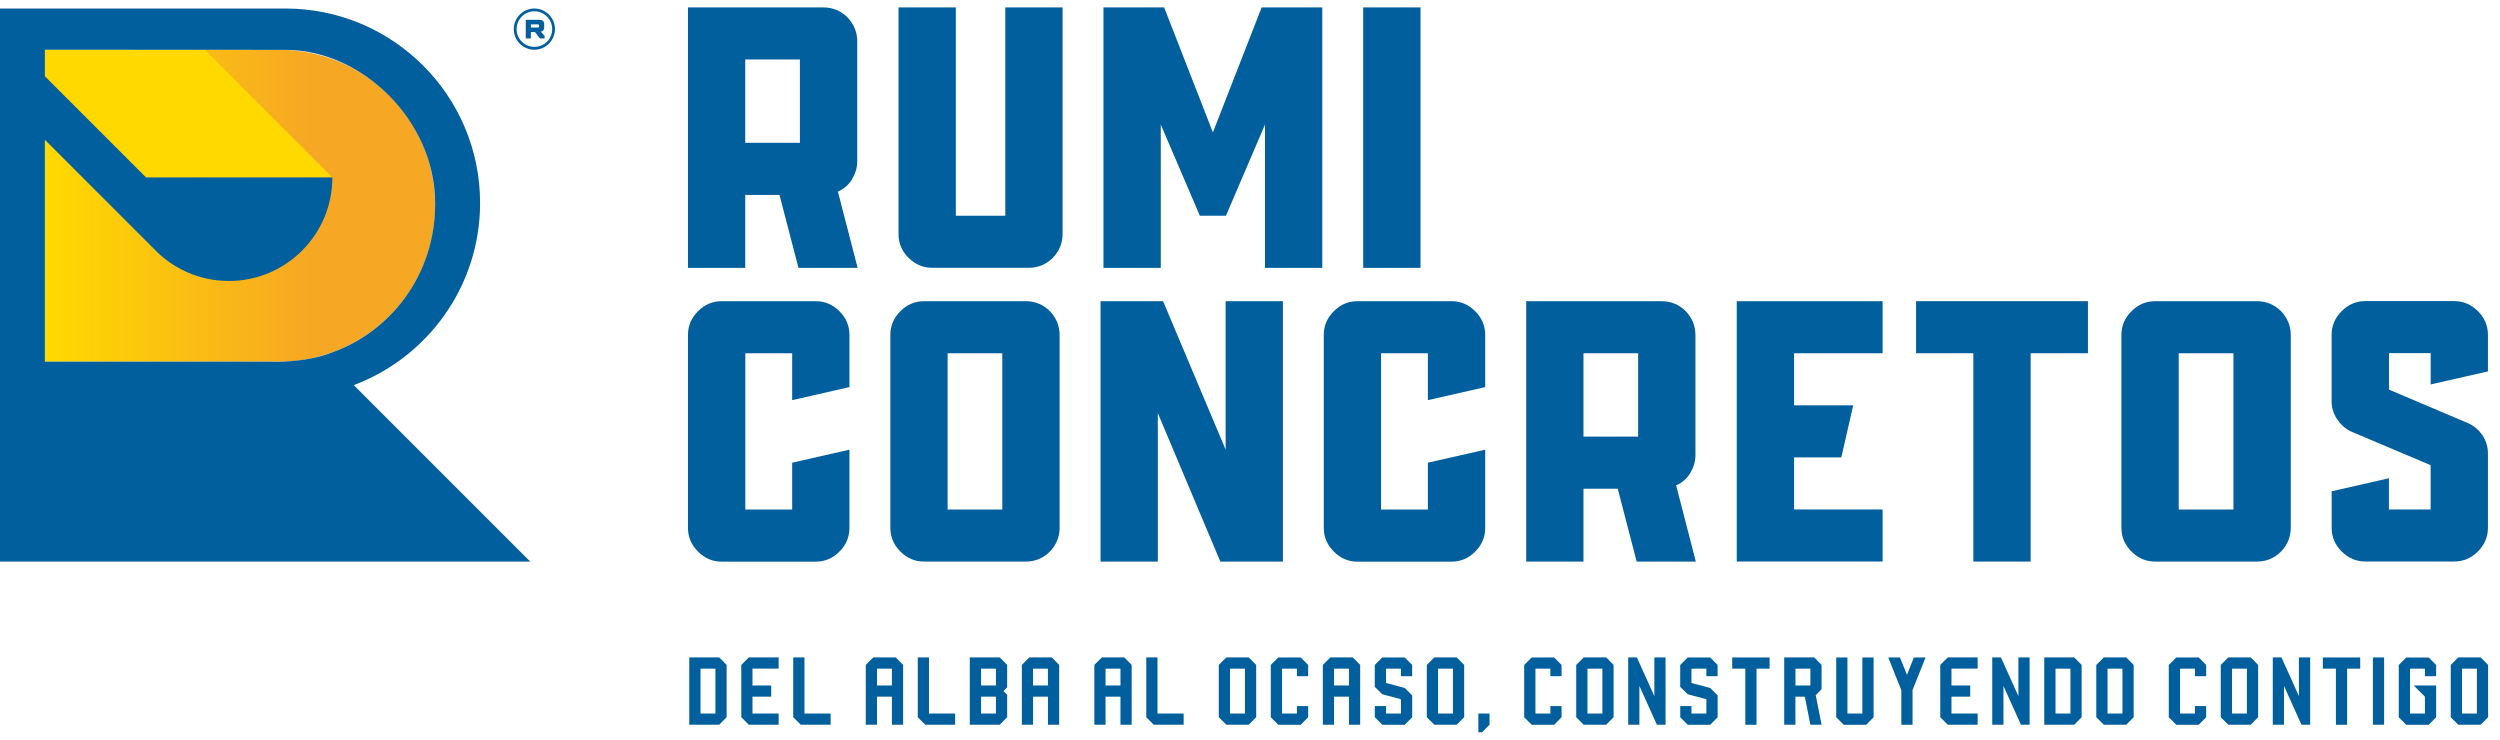 <?xml version="1.0" encoding="UTF-8"?> <svg xmlns="http://www.w3.org/2000/svg" width="169" height="50" viewBox="0 0 169 50" fill="none"><g clip-path="url(#clip0_2041_872)"><path d="M49.12 44.949V48.484L48.618 48.992H46.594V44.441H48.618L49.12 44.949ZM48.362 45.202H47.355V48.237H48.362V45.202Z" fill="#025F9E"></path><path d="M50.868 45.202V46.336H52.135V47.094H50.868V48.234H52.637V48.992H50.619L50.111 48.484V44.949L50.619 44.441H52.637V45.199H50.868V45.202Z" fill="#025F9E"></path><path d="M56.151 48.234V48.992H54.132L53.624 48.484V44.441H54.382V48.234H56.151Z" fill="#025F9E"></path><path d="M61.051 44.949V48.992H60.293V47.094H59.285V48.992H58.527V44.949L59.036 44.441H60.551L61.054 44.949H61.051ZM60.293 45.202H59.285V46.336H60.293V45.202Z" fill="#025F9E"></path><path d="M64.567 48.234V48.992H62.549L62.041 48.484V44.441H62.799V48.234H64.567Z" fill="#025F9E"></path><path d="M68.084 46.468L67.834 46.718L68.084 46.968V48.484L67.582 48.992H65.558V44.441H67.582L68.084 44.949V46.465V46.468ZM67.326 45.202H66.319V46.336H67.326V45.202ZM67.326 47.094H66.319V48.234H67.326V47.094Z" fill="#025F9E"></path><path d="M71.601 44.949V48.992H70.843V47.094H69.835V48.992H69.077V44.949L69.585 44.441H71.101L71.604 44.949H71.601ZM70.84 45.202H69.832V46.336H70.84V45.202Z" fill="#025F9E"></path><path d="M76.501 44.949V48.992H75.743V47.094H74.735V48.992H73.977V44.949L74.486 44.441H76.002L76.504 44.949H76.501ZM75.743 45.202H74.735V46.336H75.743V45.202Z" fill="#025F9E"></path><path d="M80.015 48.234V48.992H77.996L77.488 48.484V44.441H78.246V48.234H80.015Z" fill="#025F9E"></path><path d="M84.918 44.949V48.484L84.415 48.992H82.9L82.391 48.484V44.949L82.9 44.441H84.415L84.918 44.949ZM84.157 45.202H83.149V48.237H84.157V45.202Z" fill="#025F9E"></path><path d="M87.674 45.71V45.202H86.666V48.237H87.674V47.728H88.431V48.486L87.929 48.995H86.413L85.905 48.486V44.952L86.413 44.444H87.929L88.431 44.952V45.71H87.674Z" fill="#025F9E"></path><path d="M91.948 44.949V48.992H91.19V47.094H90.182V48.992H89.424V44.949L89.933 44.441H91.449L91.951 44.949H91.948ZM91.19 45.202H90.182V46.336H91.19V45.202Z" fill="#025F9E"></path><path d="M94.704 45.71V45.202H93.696V46.171L94.962 46.506L95.465 47.014V48.486L94.962 48.995H93.446L92.938 48.486V47.728H93.696V48.237H94.704V47.267L93.443 46.932L92.935 46.43V44.952L93.443 44.444H94.959L95.462 44.952V45.71H94.704Z" fill="#025F9E"></path><path d="M98.978 44.949V48.484L98.476 48.992H96.96L96.452 48.484V44.949L96.96 44.441H98.476L98.978 44.949ZM98.22 45.202H97.213V48.237H98.22V45.202Z" fill="#025F9E"></path><path d="M100.694 48.234V48.992L100.186 49.5H99.936V48.234H100.694Z" fill="#025F9E"></path><path d="M104.804 45.71V45.202H103.796V48.237H104.804V47.728H105.562V48.486L105.06 48.995H103.544L103.035 48.486V44.952L103.544 44.444H105.06L105.562 44.952V45.71H104.804Z" fill="#025F9E"></path><path d="M109.079 44.949V48.484L108.576 48.992H107.06L106.552 48.484V44.949L107.06 44.441H108.576L109.079 44.949ZM108.321 45.202H107.313V48.237H108.321V45.202Z" fill="#025F9E"></path><path d="M112.592 48.992H112.005L110.824 46.368V48.992H110.066V44.441H110.653L111.834 47.059V44.441H112.592V48.992Z" fill="#025F9E"></path><path d="M115.351 45.71V45.202H114.343V46.171L115.609 46.506L116.112 47.014V48.486L115.609 48.995H114.093L113.585 48.486V47.728H114.343V48.237H115.351V47.267L114.091 46.932L113.582 46.43V44.952L114.091 44.444H115.606L116.109 44.952V45.71H115.351Z" fill="#025F9E"></path><path d="M119.625 45.202H118.741V48.995H117.983V45.202H117.099V44.444H119.625V45.202Z" fill="#025F9E"></path><path d="M123.139 46.592L122.742 46.994L123.139 48.992H122.381L122.005 47.094H121.37V48.992H120.612V44.441H122.637L123.139 44.949V46.592ZM122.381 45.202H121.373V46.336H122.381V45.202Z" fill="#025F9E"></path><path d="M126.656 44.444V48.486L126.153 48.995H124.637L124.129 48.486V44.444H124.887V48.237H125.895V44.444H126.653H126.656Z" fill="#025F9E"></path><path d="M129.288 46.653V48.995H128.53V46.653L127.646 44.444H128.436L128.912 45.619L129.379 44.444H130.169L129.285 46.653H129.288Z" fill="#025F9E"></path><path d="M131.92 45.202V46.336H133.186V47.094H131.92V48.234H133.689V48.992H131.67L131.162 48.484V44.949L131.67 44.441H133.689V45.199H131.92V45.202Z" fill="#025F9E"></path><path d="M137.202 48.992H136.615L135.434 46.368V48.992H134.676V44.441H135.263L136.444 47.059V44.441H137.202V48.992Z" fill="#025F9E"></path><path d="M140.719 44.949V48.484L140.217 48.992H138.192V44.441H140.217L140.719 44.949ZM139.961 45.202H138.953V48.237H139.961V45.202Z" fill="#025F9E"></path><path d="M144.236 44.949V48.484L143.733 48.992H142.217L141.709 48.484V44.949L142.217 44.441H143.733L144.236 44.949ZM143.478 45.202H142.47V48.237H143.478V45.202Z" fill="#025F9E"></path><path d="M148.378 45.71V45.202H147.37V48.237H148.378V47.728H149.136V48.486L148.633 48.995H147.118L146.609 48.486V44.952L147.118 44.444H148.633L149.136 44.952V45.71H148.378Z" fill="#025F9E"></path><path d="M152.649 44.949V48.484L152.147 48.992H150.631L150.123 48.484V44.949L150.631 44.441H152.147L152.649 44.949ZM151.892 45.202H150.884V48.237H151.892V45.202Z" fill="#025F9E"></path><path d="M156.166 48.992H155.579L154.397 46.368V48.992H153.64V44.441H154.227L155.408 47.059V44.441H156.166V48.992Z" fill="#025F9E"></path><path d="M159.55 45.202H158.666V48.995H157.908V45.202H157.024V44.444H159.55V45.202Z" fill="#025F9E"></path><path d="M160.408 48.992V44.441H161.166V48.992H160.408Z" fill="#025F9E"></path><path d="M163.925 45.71V45.202H162.917V48.237H163.925V47.097L163.167 46.339H164.683V48.489L164.18 48.998H162.664L162.156 48.489V44.955L162.664 44.447H164.18L164.683 44.955V45.713H163.925V45.71Z" fill="#025F9E"></path><path d="M168.196 44.949V48.484L167.694 48.992H166.178L165.67 48.484V44.949L166.178 44.441H167.694L168.196 44.949ZM167.438 45.202H166.431V48.237H167.438V45.202Z" fill="#025F9E"></path><path d="M46.503 0.5H55.66C56.289 0.5 56.841 0.726 57.294 1.179C57.719 1.631 57.949 2.16 57.949 2.789V10.912C57.949 11.338 57.822 11.743 57.596 12.119C57.37 12.498 57.044 12.774 56.641 12.95L57.975 18.106H53.977L52.693 13.177H50.378V18.106H46.506V0.5H46.503ZM54.074 9.657V4.022H50.378V9.654H54.074V9.657Z" fill="#025F9E"></path><path d="M61.418 17.428C60.966 16.975 60.74 16.447 60.74 15.818V0.5H64.615V14.584H67.958V0.5H71.83V15.815C71.83 16.444 71.604 16.972 71.175 17.425C70.722 17.877 70.167 18.104 69.541 18.104H63.025C62.399 18.104 61.871 17.877 61.415 17.425L61.418 17.428Z" fill="#025F9E"></path><path d="M74.597 0.5H78.696L81.992 8.949L85.288 0.5H89.386V18.106H85.514V8.423L82.873 14.584H81.111L78.469 8.423V18.106H74.594V0.5H74.597Z" fill="#025F9E"></path><path d="M92.151 0.5H96.026V18.106H92.151V0.5Z" fill="#025F9E"></path><path d="M47.184 37.284C46.732 36.832 46.506 36.303 46.506 35.675V22.648C46.506 22.02 46.732 21.494 47.184 21.038C47.637 20.586 48.166 20.36 48.794 20.36H55.134C55.763 20.36 56.292 20.586 56.744 21.038C57.197 21.491 57.423 22.02 57.423 22.648V26.168L53.551 27.049V23.882H50.384V34.444H53.551V31.277L57.423 30.398V35.68C57.423 36.309 57.197 36.838 56.744 37.29C56.292 37.743 55.763 37.969 55.134 37.969H48.794C48.166 37.969 47.64 37.74 47.184 37.287V37.284Z" fill="#025F9E"></path><path d="M60.866 37.284C60.413 36.832 60.187 36.303 60.187 35.675V22.648C60.187 22.02 60.413 21.494 60.866 21.038C61.318 20.586 61.847 20.36 62.476 20.36H69.341C69.97 20.36 70.522 20.586 70.975 21.038C71.401 21.491 71.63 22.02 71.63 22.648V35.675C71.63 36.303 71.404 36.832 70.975 37.284C70.522 37.737 69.97 37.963 69.341 37.963H62.476C61.844 37.963 61.318 37.737 60.866 37.284ZM67.755 34.444V23.882H64.059V34.444H67.755Z" fill="#025F9E"></path><path d="M74.397 20.36H78.625L82.853 30.395V20.36H86.725V37.966H82.497L78.27 27.93V37.966H74.397V20.36Z" fill="#025F9E"></path><path d="M90.165 37.284C89.712 36.832 89.486 36.303 89.486 35.675V22.648C89.486 22.02 89.712 21.494 90.165 21.038C90.617 20.586 91.146 20.36 91.775 20.36H98.112C98.74 20.36 99.269 20.586 99.722 21.038C100.174 21.491 100.4 22.02 100.4 22.648V26.168L96.525 27.049V23.882H93.358V34.444H96.525V31.277L100.4 30.398V35.68C100.4 36.309 100.174 36.838 99.722 37.29C99.269 37.743 98.74 37.969 98.112 37.969H91.775C91.146 37.969 90.617 37.74 90.165 37.287V37.284Z" fill="#025F9E"></path><path d="M103.168 20.36H112.325C112.954 20.36 113.506 20.586 113.958 21.038C114.384 21.491 114.613 22.02 114.613 22.648V30.771C114.613 31.198 114.487 31.603 114.261 31.979C114.035 32.358 113.709 32.634 113.306 32.81L114.64 37.966H110.641L109.358 33.037H107.043V37.966H103.171V20.357L103.168 20.36ZM110.738 29.514V23.882H107.043V29.514H110.738Z" fill="#025F9E"></path><path d="M117.404 20.36H127.264V23.879H121.279V27.399H125.278L124.473 30.918H121.279V34.441H127.264V37.96H117.404V20.357V20.36Z" fill="#025F9E"></path><path d="M133.398 23.879H129.526V20.36H141.145V23.879H137.273V37.963H133.398V23.879Z" fill="#025F9E"></path><path d="M144.089 37.284C143.636 36.832 143.407 36.303 143.407 35.675V22.648C143.407 22.02 143.636 21.494 144.089 21.038C144.541 20.586 145.07 20.36 145.699 20.36H152.564C153.193 20.36 153.745 20.586 154.201 21.038C154.627 21.491 154.856 22.02 154.856 22.648V35.675C154.856 36.303 154.627 36.832 154.201 37.284C153.748 37.737 153.196 37.963 152.564 37.963H145.699C145.067 37.963 144.541 37.737 144.089 37.284ZM150.981 34.444V23.882H147.282V34.444H150.981Z" fill="#025F9E"></path><path d="M158.299 37.285C157.846 36.832 157.62 36.303 157.62 35.675V33.21L161.492 32.329V34.441H164.31V31.447L159.027 29.209C158.601 29.032 158.272 28.756 158.02 28.377C157.744 27.998 157.617 27.572 157.617 27.12V22.643C157.617 22.014 157.844 21.485 158.296 21.033C158.748 20.58 159.277 20.354 159.906 20.354H165.893C166.522 20.354 167.051 20.58 167.506 21.033C167.958 21.485 168.185 22.014 168.185 22.643V25.107L164.313 25.986V23.873H161.495V26.338L166.777 28.577C167.203 28.753 167.53 29.029 167.806 29.408C168.058 29.787 168.185 30.213 168.185 30.666V35.669C168.185 36.298 167.956 36.826 167.506 37.279C167.054 37.731 166.525 37.958 165.893 37.958H159.906C159.277 37.958 158.748 37.731 158.296 37.279L158.299 37.285Z" fill="#025F9E"></path><path d="M3.035 24.446V3.361H18.858C24.689 3.361 29.416 8.082 29.416 13.905C29.416 19.728 24.689 24.449 18.858 24.449H3.035V24.446Z" fill="url(#paint0_linear_2041_872)"></path><path d="M22.471 11.996L13.837 3.361H3.035V5.153L9.877 11.996H22.471Z" fill="#FFD900"></path><path d="M32.454 13.72C32.454 6.461 26.558 0.576 19.287 0.576H0V37.966H35.847L23.914 26.033C28.902 24.161 32.454 19.358 32.454 13.723V13.72ZM18.267 24.449H3.035V9.449L10.362 16.776C11.64 18.142 13.455 18.994 15.471 18.994C19.337 18.994 22.468 15.859 22.468 11.996H9.874L3.035 5.154V3.361L19.287 3.37C24.449 3.37 29.416 8.109 29.416 13.776C29.416 18.676 26.32 22.434 22.468 23.818C20.571 24.567 18.267 24.449 18.267 24.449Z" fill="#025F9E"></path><path d="M36.588 2.134C36.602 2.134 36.623 2.125 36.644 2.113C36.664 2.101 36.688 2.087 36.708 2.069C36.729 2.051 36.749 2.025 36.764 1.99C36.779 1.954 36.787 1.913 36.787 1.869V1.634C36.787 1.543 36.761 1.473 36.705 1.42C36.649 1.364 36.579 1.337 36.488 1.337H35.542V2.598H35.886V2.166H36.165L36.499 2.598H36.811V2.427L36.561 2.139L36.585 2.134H36.588ZM36.447 1.781C36.447 1.837 36.417 1.863 36.364 1.863H35.889V1.649H36.364C36.42 1.649 36.447 1.675 36.447 1.731V1.784V1.781Z" fill="#025F9E"></path><path d="M36.123 0.576C35.354 0.576 34.731 1.202 34.731 1.969C34.731 2.736 35.357 3.361 36.123 3.361C36.89 3.361 37.516 2.736 37.516 1.969C37.516 1.202 36.89 0.576 36.123 0.576ZM36.123 3.171C35.459 3.171 34.922 2.633 34.922 1.969C34.922 1.305 35.459 0.764 36.123 0.764C36.787 0.764 37.328 1.302 37.328 1.969C37.328 2.636 36.79 3.171 36.123 3.171Z" fill="#025F9E"></path></g><defs><linearGradient id="paint0_linear_2041_872" x1="3.035" y1="13.905" x2="21.229" y2="13.905" gradientUnits="userSpaceOnUse"><stop stop-color="#FFD900"></stop><stop offset="1" stop-color="#F6A723"></stop></linearGradient><clipPath id="clip0_2041_872"><rect width="168.196" height="49" fill="white" transform="translate(0 0.5)"></rect></clipPath></defs></svg> 